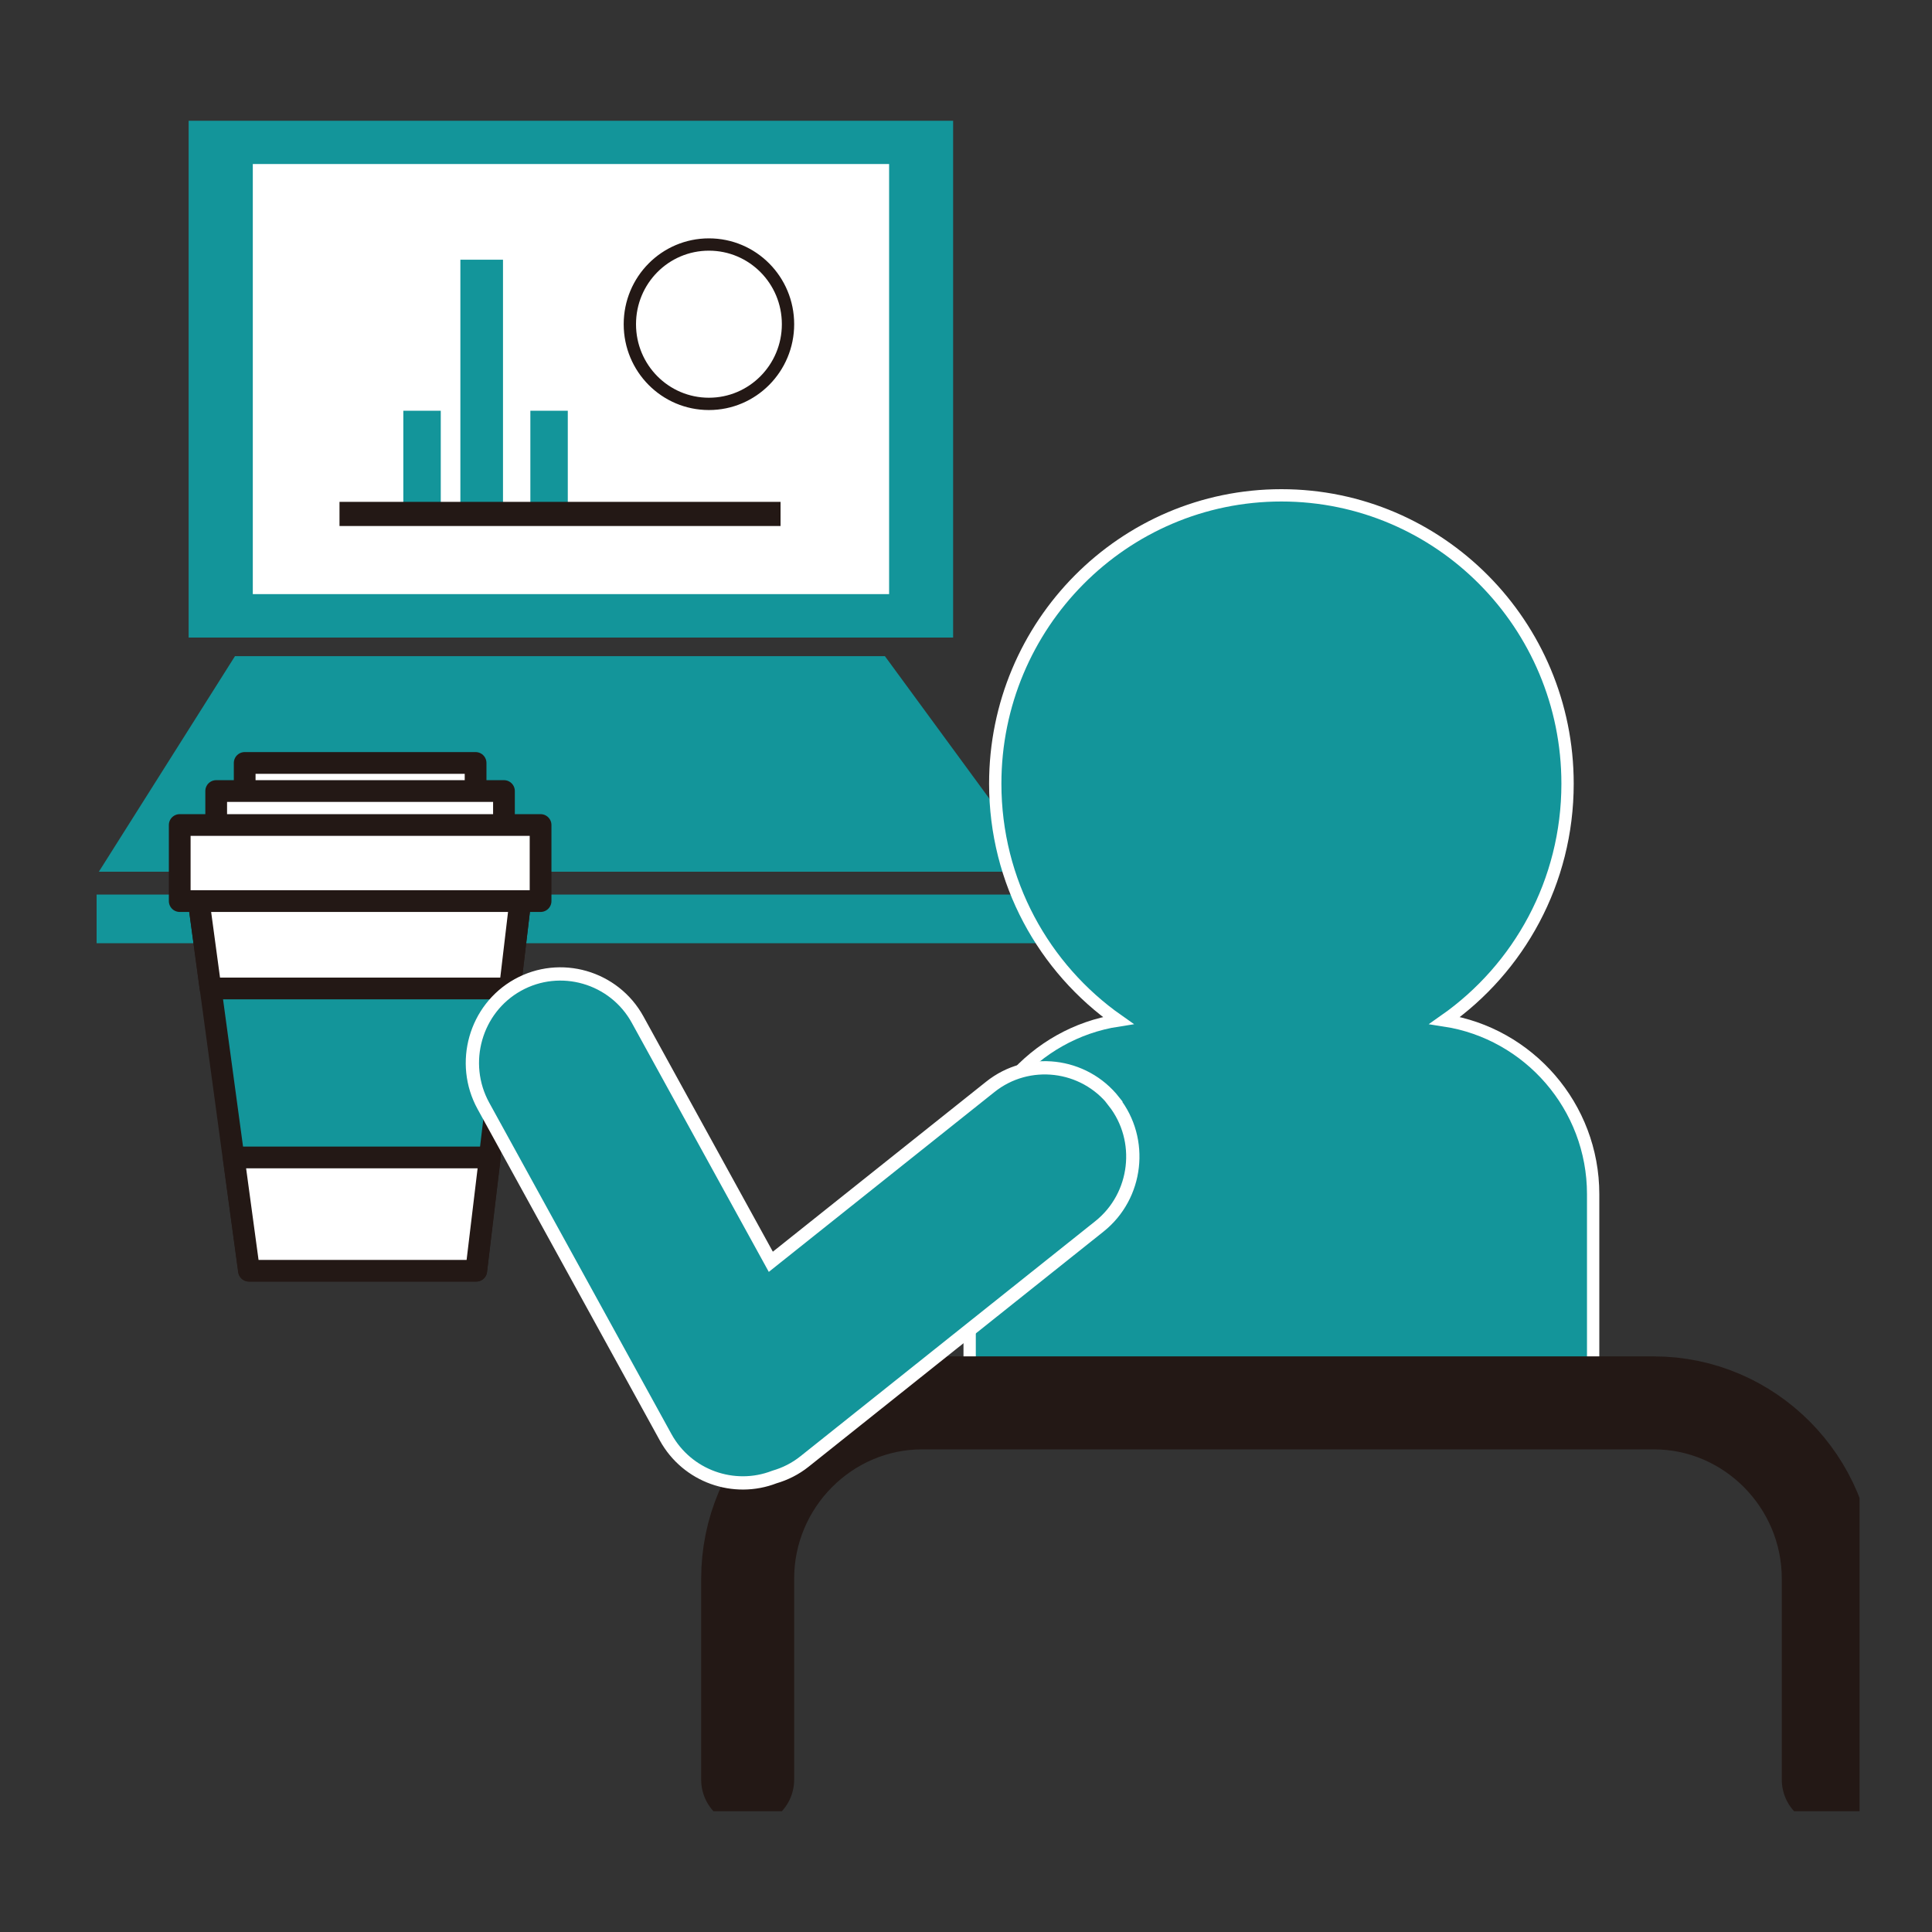 <svg width="80" height="80" viewBox="0 0 80 80" fill="none" xmlns="http://www.w3.org/2000/svg">
<rect x="0" y="0" width="80" height="80" fill="#333333" stroke="none"/>
<g clip-path="url(#clip0_434_2)">
<path d="M39.467 5H7.811V26.4H39.467V5Z" fill="#13959A"/>
<path d="M43.184 36.095H4.094L9.73 27.17H36.642L43.184 36.095Z" fill="#13959A"/>
<path d="M36.816 6.792H10.468V24.601H36.816V6.792Z" fill="white"/>
<path d="M43.278 37.042H4V39.057H43.278V37.042Z" fill="#13959A"/>
<path d="M59.824 42.255C62.897 40.098 64.909 36.514 64.909 32.451C64.909 25.859 59.602 20.511 53.06 20.511C46.519 20.511 41.211 25.859 41.211 32.451C41.211 36.514 43.224 40.098 46.297 42.255C42.835 42.789 40.151 45.811 40.151 49.449V57.083H65.969V49.449C65.969 45.811 63.292 42.789 59.824 42.255Z" fill="#13959A" stroke="white" stroke-width="0.51" stroke-miterlimit="10"/>
<path d="M8.113 36.454L10.307 52.613H19.72L21.619 36.663C21.619 36.663 8.173 36.514 8.113 36.454Z" fill="#13959A" stroke="#231815" stroke-width="0.9" stroke-linecap="round" stroke-linejoin="round"/>
<path d="M9.676 47.928L10.313 52.62H19.72L20.284 47.928H9.676Z" fill="white" stroke="#231815" stroke-width="0.9" stroke-linecap="round" stroke-linejoin="round"/>
<path d="M21.116 40.923L21.619 36.67C21.619 36.67 8.173 36.521 8.113 36.46L8.717 40.93H21.109L21.116 40.923Z" fill="white" stroke="#231815" stroke-width="0.9" stroke-linecap="round" stroke-linejoin="round"/>
<path d="M19.693 31.592H10.132V33.607H19.693V31.592Z" fill="white" stroke="#231815" stroke-width="0.9" stroke-linecap="round" stroke-linejoin="round"/>
<path d="M20.868 32.755H8.952V35.264H20.868V32.755Z" fill="white" stroke="#231815" stroke-width="0.9" stroke-linecap="round" stroke-linejoin="round"/>
<path d="M22.384 34.162H7.442V37.312H22.384V34.162Z" fill="white" stroke="#231815" stroke-width="0.9" stroke-linecap="round" stroke-linejoin="round"/>
<path d="M30.959 73.695V65.372C30.959 61.362 34.213 58.09 38.185 58.09H68.479C72.458 58.09 75.705 61.369 75.705 65.372V73.695" stroke="#231815" stroke-width="3.85" stroke-miterlimit="10" stroke-linecap="round"/>
<path d="M46.129 45.608C44.881 44.02 42.573 43.749 41.003 45.007L31.918 52.248L26.403 42.221C25.43 40.45 23.196 39.807 21.438 40.788C19.68 41.768 19.043 44.02 20.016 45.791L27.564 59.517C28.456 61.133 30.395 61.809 32.066 61.16C32.509 61.031 32.932 60.822 33.314 60.517L45.525 50.781C47.102 49.523 47.37 47.197 46.123 45.615L46.129 45.608Z" fill="#13959A" stroke="white" stroke-width="0.55" stroke-miterlimit="10"/>
<path d="M18.251 17.008H16.701V21.173H18.251V17.008Z" fill="#13959A"/>
<path d="M23.511 17.008H21.961V21.173H23.511V17.008Z" fill="#13959A"/>
<path d="M20.828 10.754H19.063V21.018H20.828V10.754Z" fill="#13959A"/>
<path d="M32.63 13.425C32.63 15.243 31.167 16.724 29.355 16.724C27.544 16.724 26.081 15.25 26.081 13.425C26.081 11.599 27.544 10.125 29.355 10.125C31.167 10.125 32.63 11.599 32.63 13.425Z" stroke="#231815" stroke-width="0.51" stroke-miterlimit="10"/>
<path d="M14.058 21.281H32.321" stroke="#231815" stroke-miterlimit="10"/>
</g>
<defs>
<clipPath id="clip0_434_2">
<rect width="73" height="70" fill="white" transform="translate(4 5)"/>
</clipPath>
</defs>
</svg>

